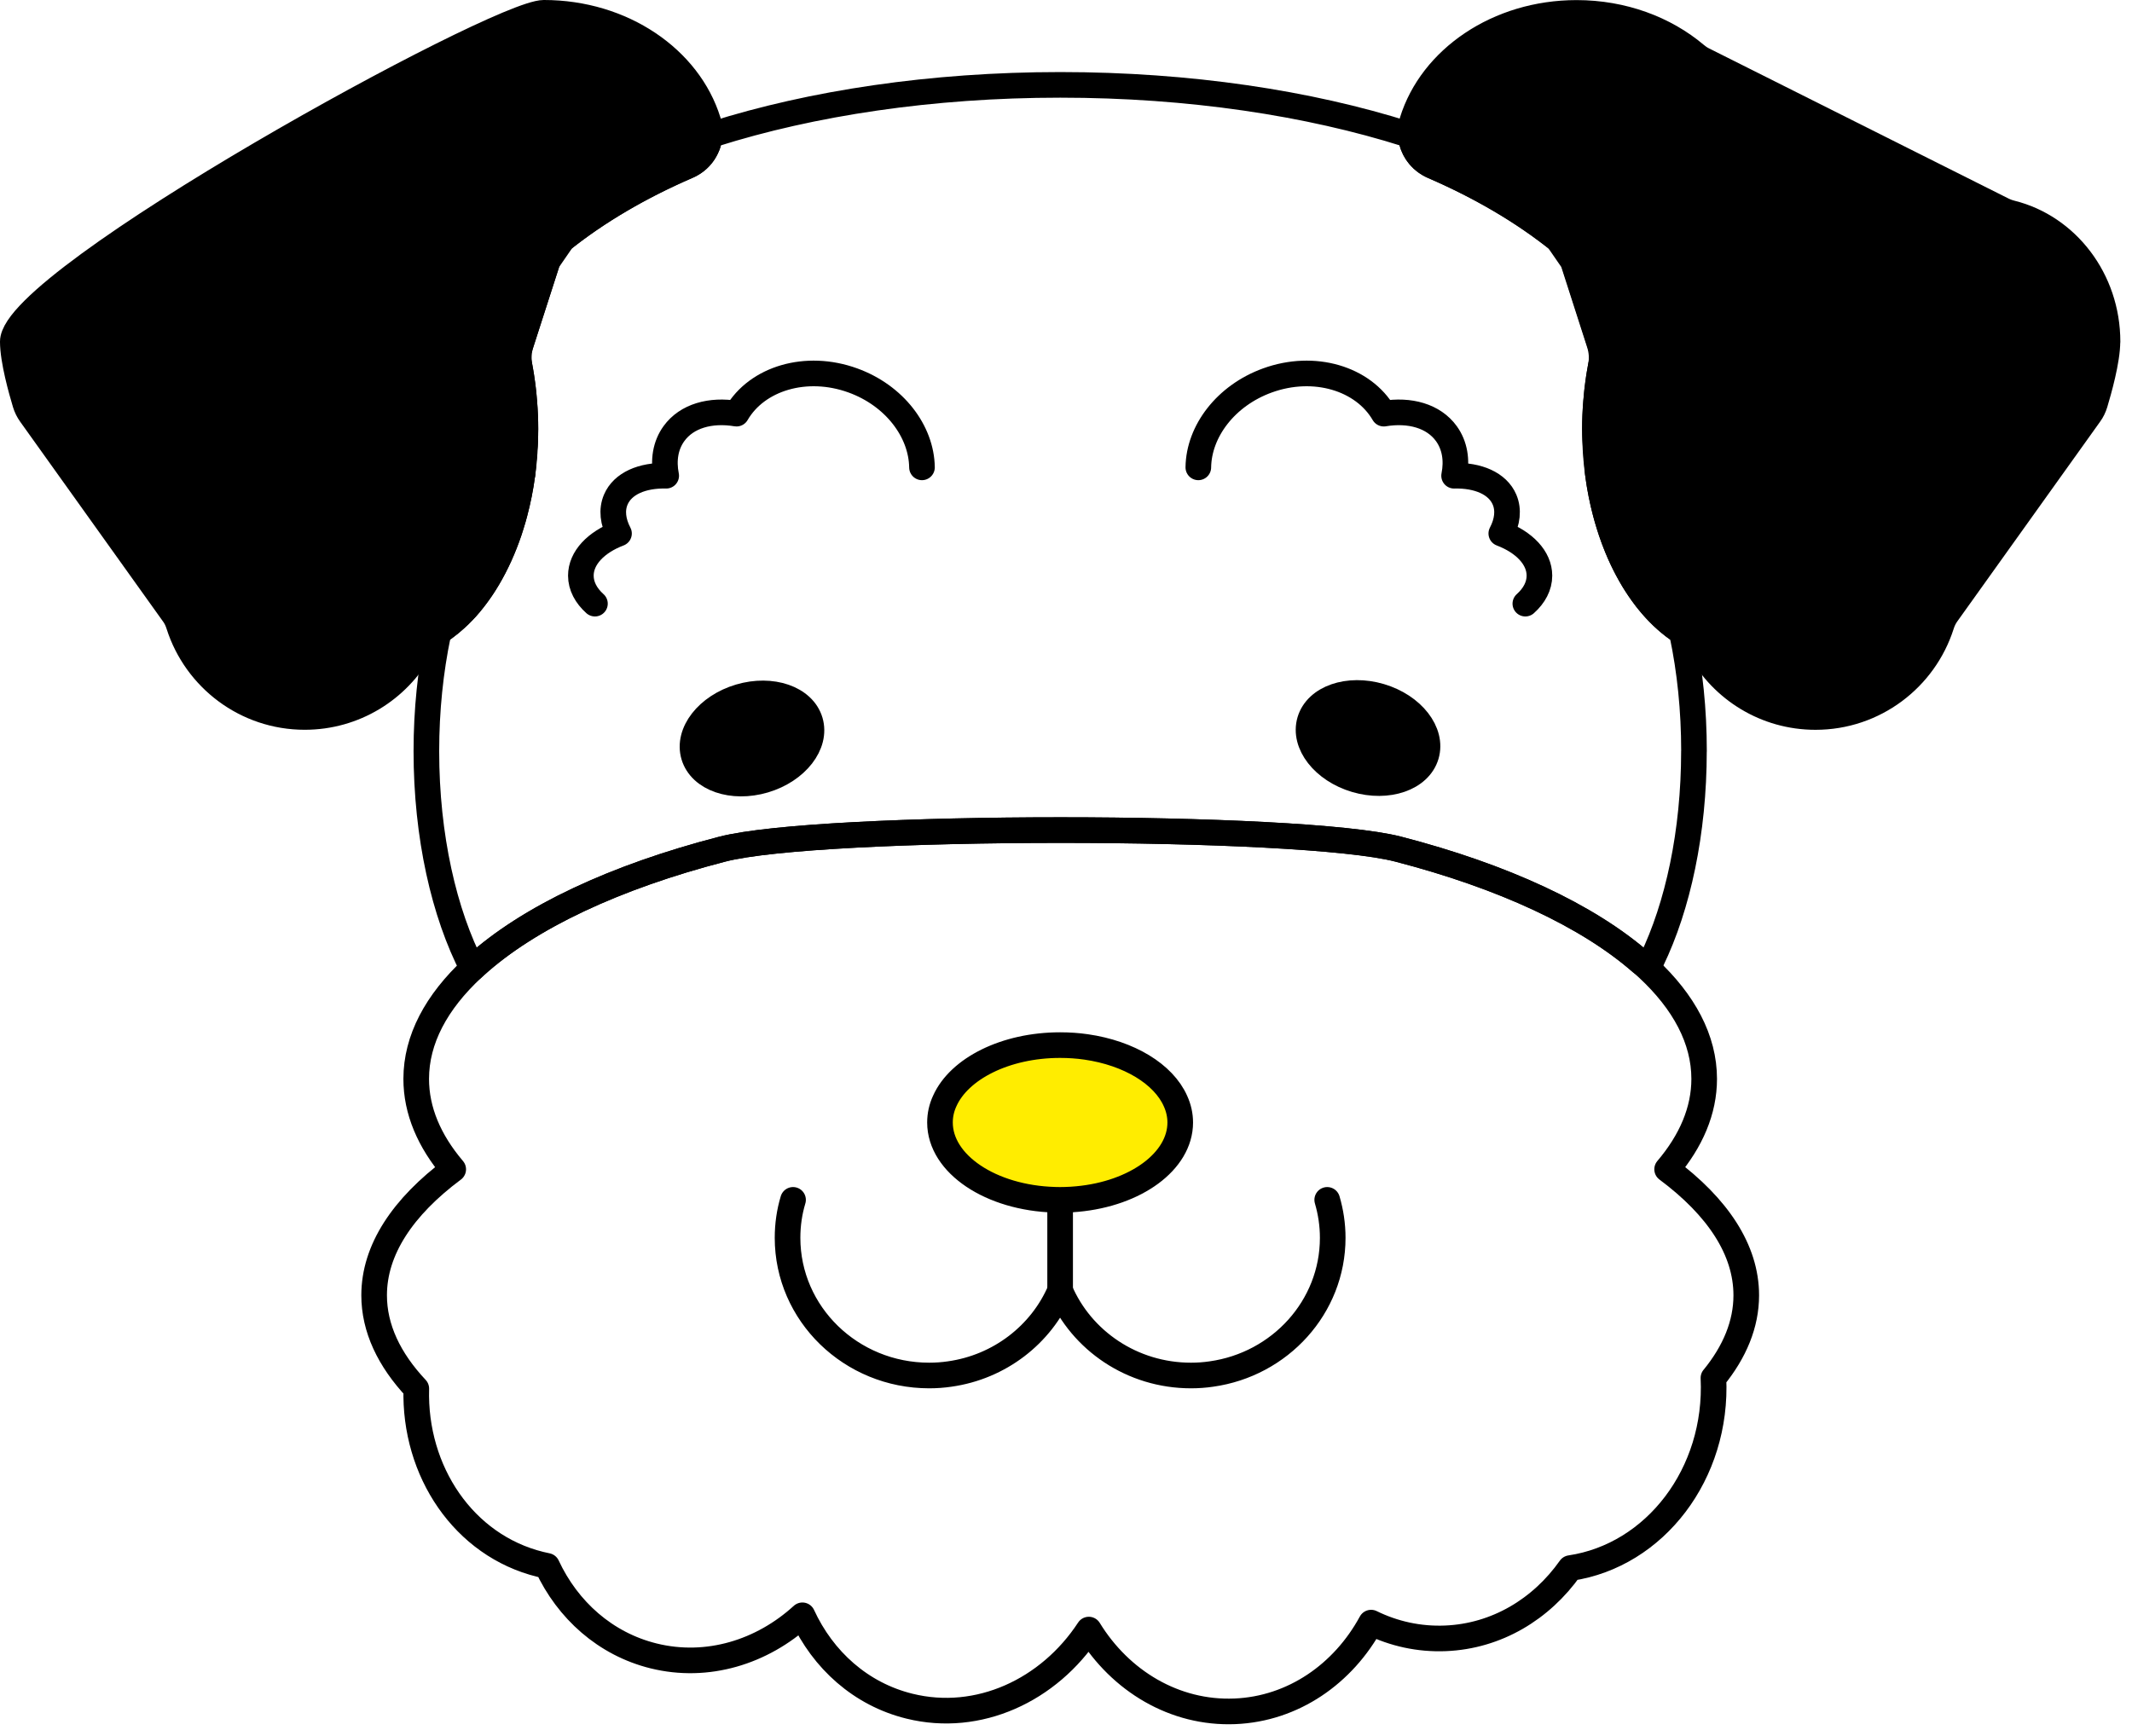 <svg width="167" height="136" viewBox="0 0 167 136" fill="none" xmlns="http://www.w3.org/2000/svg">
<path d="M134.214 107.952C134.569 115.464 129.632 121.865 123.002 122.849C120.728 126.069 117.23 128.19 113.221 128.354C111.153 128.438 109.177 127.995 107.399 127.122C105.221 131.135 101.299 133.885 96.722 134.072C92.003 134.263 87.757 131.692 85.288 127.667C82.164 132.436 76.636 135.003 71.238 133.668C67.427 132.73 64.463 130.048 62.853 126.549C59.687 129.437 55.407 130.769 51.199 129.731C47.415 128.796 44.462 126.137 42.852 122.677C42.677 122.643 42.501 122.601 42.326 122.559C36.321 121.083 32.426 115.265 32.609 108.791C30.469 106.514 29.306 104.05 29.306 101.478C29.306 97.915 31.545 94.558 35.501 91.609C33.62 89.393 32.602 87.013 32.602 84.525C32.602 81.435 34.181 78.505 37.019 75.862C37.096 75.789 37.164 75.724 37.241 75.656C41.414 71.875 48.17 68.698 56.567 66.527C64.261 64.532 101.83 64.532 109.528 66.523C117.726 68.644 124.364 71.727 128.556 75.393C128.732 75.549 128.903 75.702 129.071 75.858C131.91 78.498 133.489 81.435 133.489 84.525C133.489 87.009 132.467 89.389 130.586 91.606C134.546 94.555 136.785 97.912 136.785 101.478C136.785 103.733 135.885 105.911 134.218 107.952H134.214Z" stroke="black" stroke-width="2.007" stroke-linecap="round" stroke-linejoin="round"/>
<path d="M165.076 26.768C165.076 28.23 164.4 30.61 164.099 31.613C164.007 31.915 163.87 32.201 163.683 32.456L152.49 48.112C152.304 48.372 152.166 48.666 152.071 48.971C150.736 53.148 146.822 56.173 142.209 56.173C138.315 56.173 134.931 54.026 133.165 50.852C132.901 50.375 132.508 49.986 132.039 49.707C131.936 49.646 131.829 49.581 131.73 49.516C131.715 49.505 131.696 49.497 131.681 49.482C128.4 47.334 125.924 42.764 125.172 37.198C125.146 37.057 125.13 36.908 125.115 36.763C124.993 35.741 124.932 34.688 124.932 33.612C124.932 32.895 124.963 32.193 125.02 31.503C125.119 30.206 125.31 28.954 125.584 27.764C124.635 24.8 123.894 22.492 122.945 19.528L122.838 19.436C119.946 16.976 116.36 14.801 112.248 13.024C111.241 12.589 110.596 11.654 110.501 10.62C110.466 10.25 110.504 9.876 110.619 9.503C112.13 4.612 117.321 1.011 123.494 1.011C127.122 1.011 130.414 2.258 132.814 4.284C132.993 4.436 133.187 4.57 133.39 4.673L156.931 16.476C157.129 16.572 157.335 16.644 157.549 16.697C161.871 17.773 165.083 21.874 165.083 26.772L165.076 26.768Z" fill="black" stroke="black" stroke-width="2.007" stroke-linecap="round" stroke-linejoin="round"/>
<path d="M55.59 10.613C55.582 10.708 55.571 10.8 55.548 10.895C55.54 10.956 55.529 11.013 55.51 11.071C55.494 11.139 55.475 11.2 55.456 11.269C55.441 11.315 55.422 11.357 55.407 11.402C55.197 11.944 54.831 12.421 54.327 12.753C54.277 12.787 54.228 12.822 54.171 12.848C54.071 12.909 53.957 12.967 53.843 13.016C50.108 14.63 46.812 16.572 44.069 18.754C43.664 19.337 43.287 19.887 42.883 20.474C42.161 22.717 41.532 24.663 40.807 26.921C40.624 27.497 40.594 28.108 40.7 28.703V28.71L40.761 29.05C40.811 29.336 40.857 29.618 40.895 29.912C40.922 30.084 40.941 30.259 40.964 30.435C40.979 30.568 40.998 30.706 41.009 30.839C41.029 31.057 41.051 31.274 41.067 31.495C41.124 32.186 41.154 32.888 41.154 33.605C41.154 33.738 41.151 33.895 41.147 34.066C41.109 35.115 40.968 36.687 40.925 37.099C40.918 37.149 40.914 37.183 40.914 37.195C40.777 38.225 40.575 39.22 40.323 40.17C40.281 40.33 40.239 40.487 40.193 40.643C40.144 40.819 40.094 40.99 40.037 41.158C39.991 41.315 39.941 41.467 39.888 41.624C39.434 42.963 38.873 44.199 38.221 45.301C38.145 45.427 38.076 45.549 37.996 45.671C37.897 45.831 37.794 45.988 37.687 46.144C37.614 46.255 37.542 46.358 37.465 46.461C37.408 46.545 37.347 46.625 37.286 46.705C37.225 46.793 37.156 46.88 37.088 46.964C36.905 47.197 36.714 47.426 36.519 47.644C36.447 47.72 36.382 47.796 36.309 47.868C36.199 47.987 36.088 48.097 35.974 48.208C35.894 48.288 35.814 48.364 35.73 48.437C35.436 48.708 35.135 48.956 34.826 49.181C34.749 49.238 34.677 49.295 34.597 49.345C34.578 49.364 34.551 49.379 34.528 49.395C34.486 49.425 34.444 49.448 34.402 49.478C34.387 49.49 34.368 49.498 34.352 49.513C34.253 49.581 34.147 49.642 34.044 49.703C33.574 49.978 33.181 50.367 32.918 50.848C31.152 54.022 27.764 56.17 23.869 56.17C19.257 56.17 15.343 53.148 14.008 48.967C13.913 48.662 13.779 48.368 13.588 48.109L2.396 32.453C2.213 32.197 2.071 31.911 1.98 31.61C1.678 30.61 1.003 28.226 1.003 26.765C1.003 21.867 38.965 1.003 42.596 1.003C48.769 1.003 53.957 4.604 55.471 9.495C55.586 9.869 55.624 10.243 55.59 10.613Z" fill="black" stroke="black" stroke-width="2.007" stroke-linecap="round" stroke-linejoin="round"/>
<path d="M40.929 37.099C40.971 36.687 41.113 35.119 41.151 34.066C41.139 34.986 41.078 35.886 40.975 36.764C40.964 36.878 40.945 36.989 40.929 37.099Z" stroke="black" stroke-width="2.007" stroke-linecap="round" stroke-linejoin="round"/>
<path d="M132.687 58.848C132.687 65.215 131.428 70.994 129.372 75.248C129.227 75.561 128.815 75.633 128.556 75.404H128.552C124.359 71.734 117.722 68.652 109.523 66.527C101.825 64.536 64.257 64.536 56.562 66.531C48.169 68.705 41.41 71.879 37.236 75.66C37.16 75.728 37.091 75.793 37.015 75.866C34.783 71.562 33.398 65.524 33.398 58.848C33.398 55.613 33.727 52.53 34.314 49.719C34.39 49.604 34.455 49.509 34.531 49.395C34.55 49.379 34.577 49.364 34.6 49.345C34.68 49.295 34.757 49.242 34.829 49.181C35.138 48.956 35.439 48.708 35.733 48.437C35.817 48.361 35.897 48.284 35.977 48.208C36.092 48.097 36.202 47.987 36.313 47.869C36.385 47.792 36.45 47.716 36.523 47.644C36.721 47.426 36.908 47.201 37.091 46.965C37.16 46.88 37.225 46.793 37.289 46.705C37.351 46.625 37.412 46.545 37.469 46.461C37.545 46.358 37.621 46.251 37.69 46.144C37.801 45.988 37.9 45.831 37.999 45.671C38.079 45.549 38.148 45.427 38.224 45.301C38.877 44.199 39.437 42.967 39.891 41.624L40.04 41.158C40.093 40.99 40.143 40.819 40.197 40.643C40.242 40.487 40.284 40.331 40.326 40.17C40.578 39.22 40.78 38.225 40.917 37.195C40.917 37.183 40.921 37.149 40.929 37.099C40.971 36.687 41.112 35.119 41.15 34.066C41.154 33.895 41.158 33.738 41.158 33.605C41.158 32.888 41.127 32.186 41.07 31.495C41.055 31.274 41.032 31.057 41.013 30.839C41.001 30.706 40.982 30.568 40.967 30.435C40.952 30.259 40.925 30.084 40.898 29.912C40.86 29.618 40.815 29.336 40.765 29.05L40.704 28.71C40.65 28.409 40.586 28.112 40.521 27.818C41.482 24.819 42.245 22.462 43.21 19.471V19.463C46.113 16.988 49.714 14.802 53.85 13.012C53.964 12.963 54.075 12.909 54.178 12.845C54.231 12.814 54.281 12.784 54.334 12.749C54.838 12.414 55.204 11.937 55.414 11.399C55.429 11.353 55.448 11.311 55.463 11.265C55.483 11.197 55.502 11.136 55.517 11.067C55.532 11.01 55.547 10.952 55.555 10.895C55.597 10.712 55.73 10.567 55.906 10.51C63.574 8.084 72.943 6.649 83.052 6.649C93.162 6.649 102.527 8.08 110.191 10.51C110.367 10.567 110.5 10.712 110.542 10.891C110.553 10.952 110.569 11.01 110.58 11.067C110.794 11.914 111.389 12.646 112.247 13.012C115.982 14.626 119.278 16.568 122.021 18.75C122.425 19.334 122.803 19.883 123.207 20.47C123.928 22.714 124.558 24.659 125.282 26.918C125.462 27.478 125.508 28.077 125.397 28.653C125.221 29.573 125.092 30.523 125.019 31.495C124.962 32.186 124.932 32.888 124.932 33.605C124.932 33.738 124.935 33.895 124.939 34.063C124.977 35.112 125.115 36.684 125.16 37.099C125.164 37.149 125.168 37.183 125.172 37.195C125.309 38.225 125.511 39.22 125.763 40.17C125.805 40.331 125.847 40.487 125.893 40.643C125.942 40.819 125.992 40.99 126.049 41.158L126.198 41.624C126.343 42.059 126.503 42.482 126.671 42.894C126.728 43.035 126.789 43.18 126.85 43.321C127.19 44.099 127.575 44.832 127.987 45.511C128.037 45.595 128.09 45.679 128.144 45.759C128.228 45.889 128.312 46.018 128.399 46.144C128.472 46.255 128.544 46.358 128.62 46.461C128.838 46.77 129.067 47.064 129.303 47.338C129.391 47.441 129.479 47.544 129.567 47.64C129.635 47.716 129.704 47.792 129.776 47.865C130.333 48.456 130.929 48.967 131.554 49.391L131.775 49.715C132.367 52.53 132.691 55.609 132.691 58.848H132.687Z" stroke="black" stroke-width="2.007" stroke-linecap="round" stroke-linejoin="round"/>
<path d="M82.624 93.994C82.761 94.001 82.899 94.001 83.036 94.001H82.624V93.994Z" stroke="black" stroke-width="2.007" stroke-linecap="round" stroke-linejoin="round"/>
<path d="M83.456 94.001H83.04C83.177 94.001 83.315 94.001 83.452 93.994C83.452 93.994 83.453 93.996 83.456 94.001Z" stroke="black" stroke-width="2.007" stroke-linecap="round" stroke-linejoin="round"/>
<path d="M82.624 93.994C82.761 94.001 82.899 94.001 83.036 94.001H82.624V93.994Z" stroke="black" stroke-width="2.007" stroke-linecap="round" stroke-linejoin="round"/>
<path d="M83.456 94.001H83.04C83.177 94.001 83.315 94.001 83.452 93.994C83.452 93.994 83.453 93.996 83.456 94.001Z" stroke="black" stroke-width="2.007" stroke-linecap="round" stroke-linejoin="round"/>
<path d="M103.961 94.002C104.239 94.948 104.392 95.947 104.392 96.977C104.392 102.398 100.261 106.896 94.885 107.647C94.37 107.724 93.829 107.762 93.291 107.762C88.671 107.762 84.707 105.011 83.037 101.105C81.564 104.55 78.302 107.098 74.381 107.647C73.862 107.724 73.324 107.762 72.786 107.762C66.656 107.762 61.689 102.928 61.689 96.977C61.689 95.943 61.834 94.948 62.12 94.002" stroke="black" stroke-width="2.007" stroke-linecap="round" stroke-linejoin="round"/>
<path d="M83.04 101.108V92.601" stroke="black" stroke-width="2.007" stroke-linecap="round" stroke-linejoin="round"/>
<path d="M59.87 61.119C62.387 60.373 63.995 58.308 63.461 56.506C62.927 54.704 60.454 53.848 57.937 54.593C55.42 55.339 53.812 57.404 54.346 59.206C54.88 61.008 57.353 61.864 59.87 61.119Z" fill="black" stroke="black" stroke-width="2.007" stroke-linecap="round" stroke-linejoin="round"/>
<path d="M111.715 59.17C112.249 57.368 110.641 55.303 108.124 54.557C105.607 53.812 103.134 54.668 102.6 56.47C102.066 58.272 103.674 60.337 106.191 61.083C108.708 61.828 111.182 60.972 111.715 59.17Z" fill="black" stroke="black" stroke-width="2.007" stroke-linecap="round" stroke-linejoin="round"/>
<path d="M93.865 36.615C93.903 33.788 96.016 30.988 99.278 29.805C102.936 28.478 106.789 29.645 108.392 32.407C110.425 32.068 112.29 32.583 113.294 33.971C113.961 34.894 114.141 36.058 113.9 37.271C115.773 37.221 117.311 37.877 117.849 39.14C118.192 39.949 118.077 40.88 117.597 41.795C119.394 42.478 120.584 43.703 120.584 45.099C120.584 45.915 120.176 46.671 119.481 47.292" stroke="black" stroke-width="2.007" stroke-linecap="round" stroke-linejoin="round"/>
<path d="M72.219 36.615C72.18 33.788 70.067 30.988 66.805 29.805C63.147 28.478 59.294 29.645 57.692 32.407C55.658 32.068 53.793 32.583 52.79 33.971C52.122 34.894 51.943 36.058 52.183 37.271C50.31 37.221 48.773 37.877 48.235 39.14C47.891 39.949 48.006 40.88 48.487 41.795C46.69 42.478 45.499 43.703 45.499 45.099C45.499 45.915 45.908 46.671 46.602 47.292" stroke="black" stroke-width="2.007" stroke-linecap="round" stroke-linejoin="round"/>
<path d="M92.448 87.94C92.448 90.988 88.946 93.517 84.391 93.937C84.082 93.964 83.765 93.99 83.449 93.994C83.311 94.002 83.174 94.002 83.037 94.002C82.899 94.002 82.762 94.002 82.625 93.994C77.62 93.857 73.629 91.198 73.629 87.94C73.629 87.356 73.755 86.788 73.999 86.262C75.125 83.729 78.749 81.878 83.037 81.878C83.739 81.878 84.414 81.924 85.074 82.02C88.442 82.504 91.143 84.144 92.078 86.266C92.318 86.796 92.448 87.36 92.448 87.94Z" fill="#FFED00" stroke="black" stroke-width="2.007" stroke-linecap="round" stroke-linejoin="round"/>
</svg>
